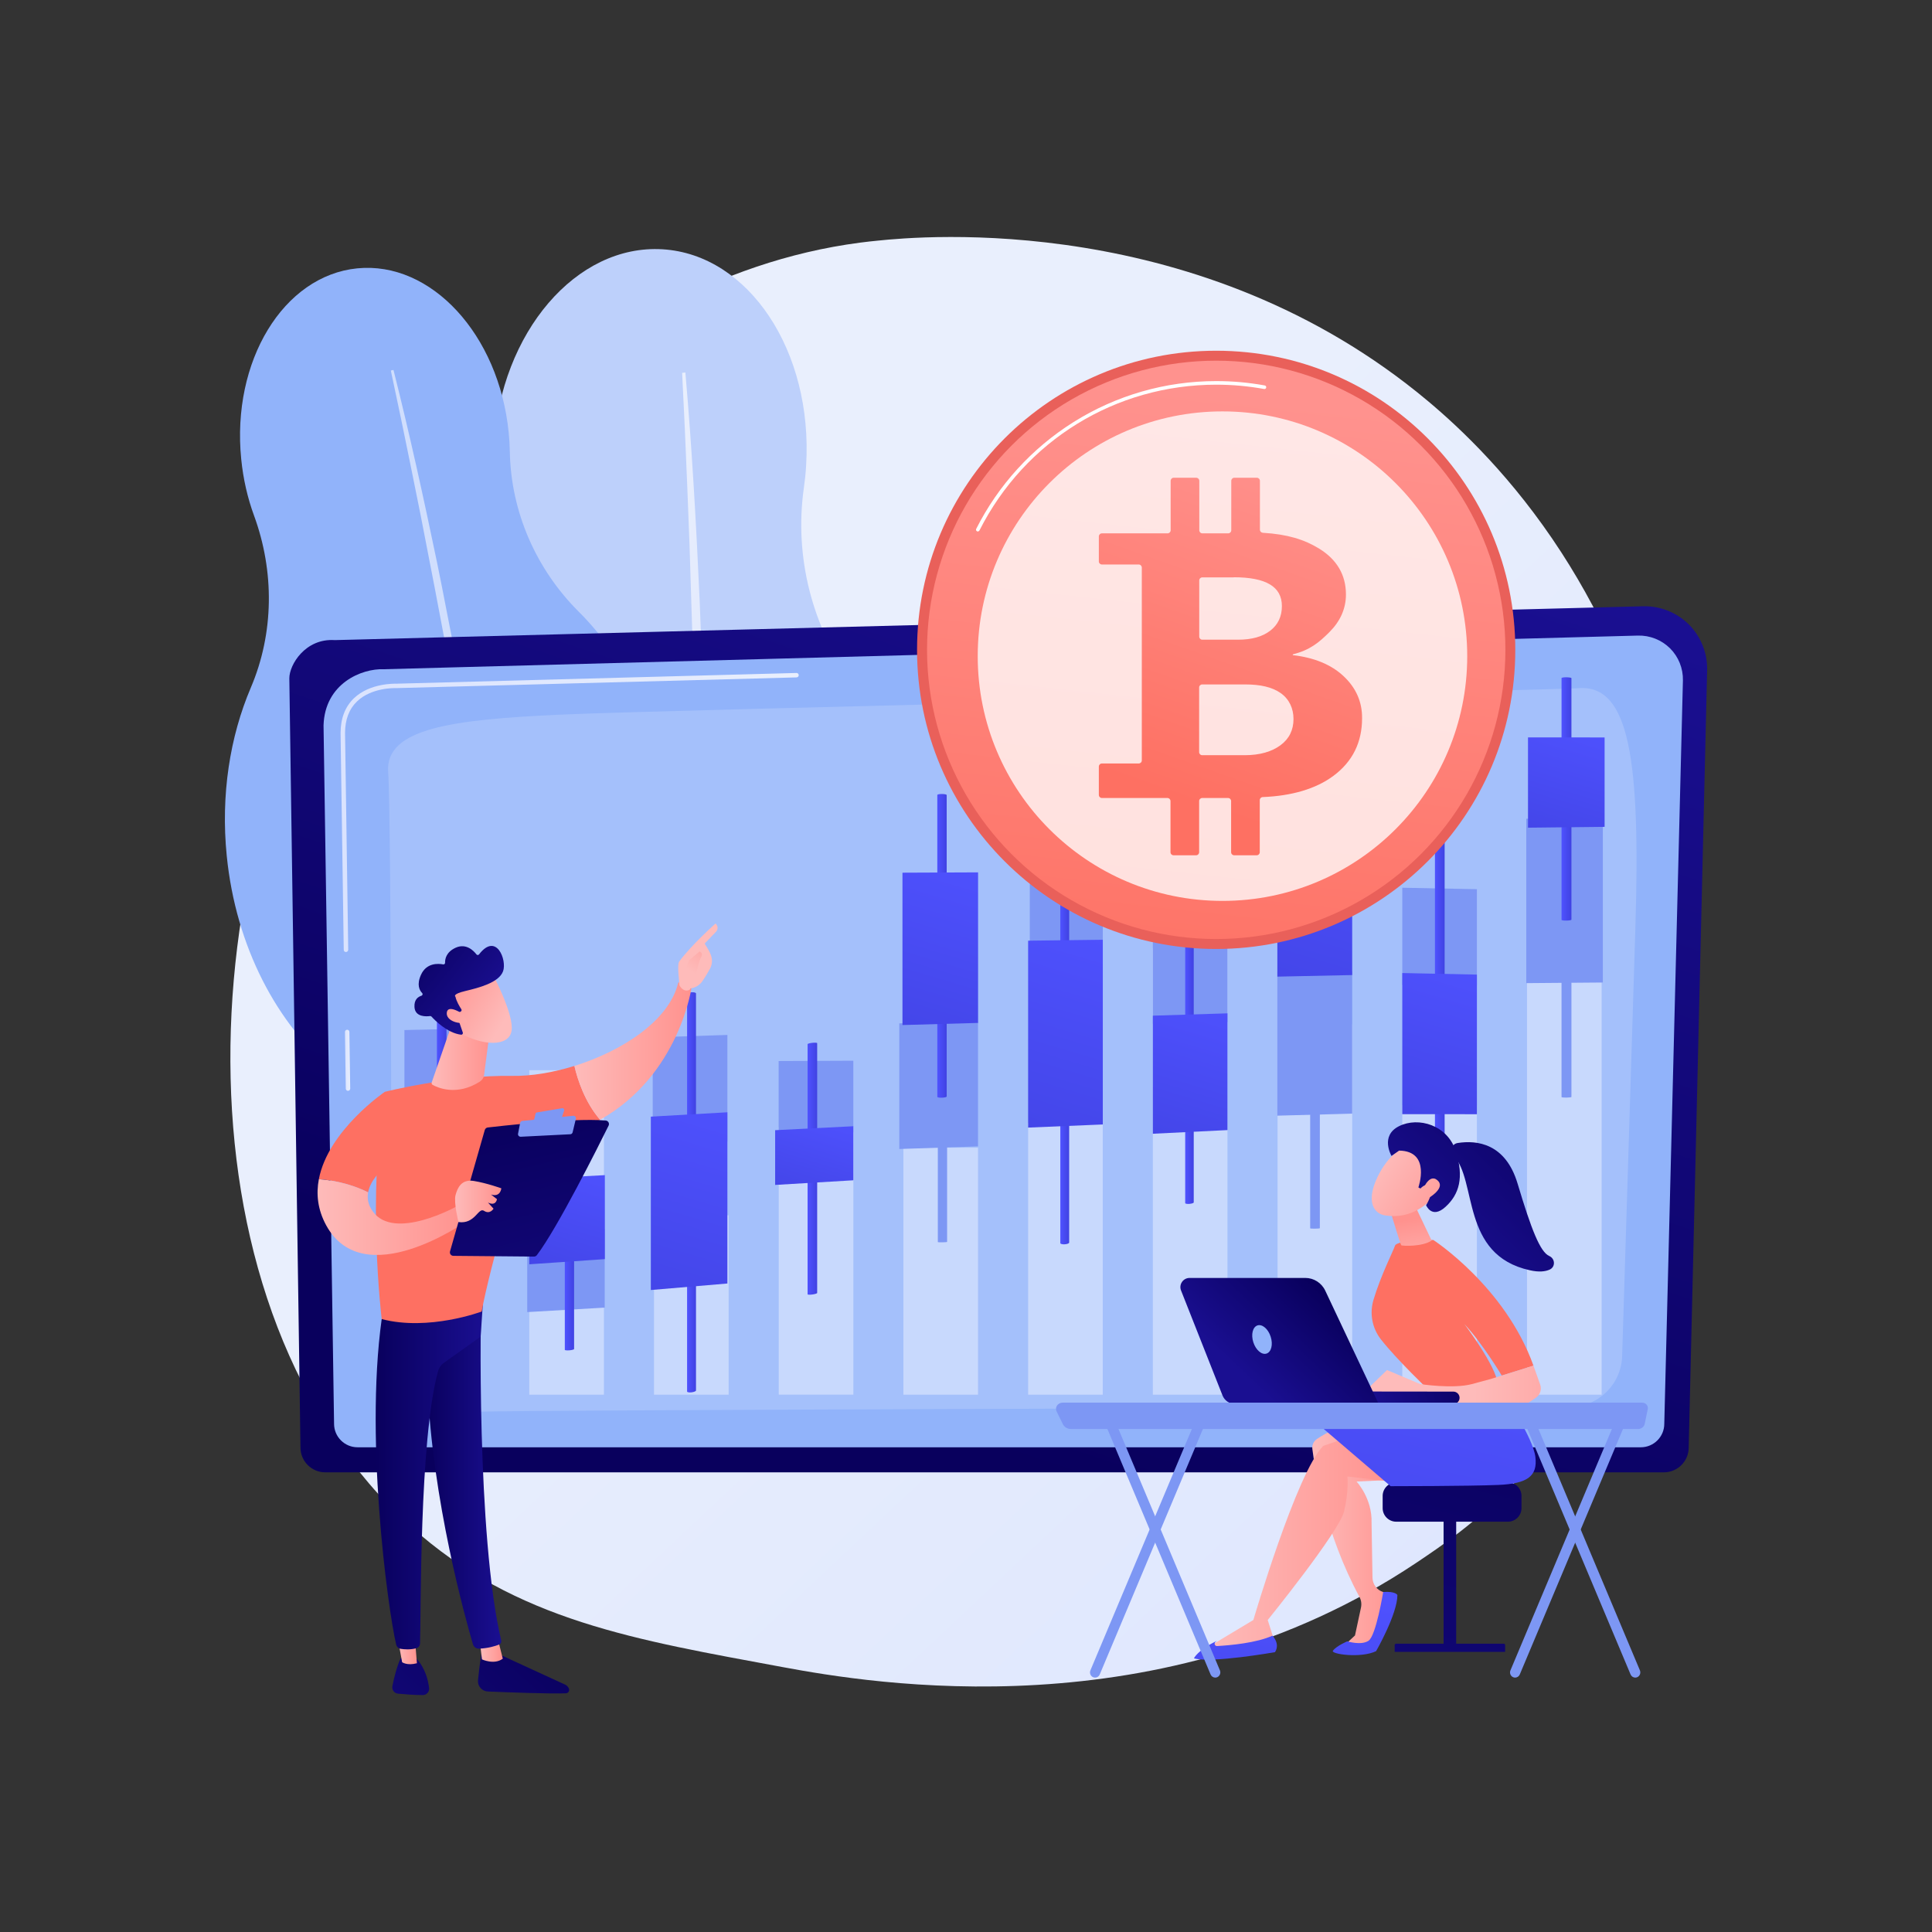 <?xml version="1.0" encoding="utf-8"?>
<!-- Generator: Adobe Illustrator 19.0.0, SVG Export Plug-In . SVG Version: 6.00 Build 0)  -->
<svg version="1.1" xmlns="http://www.w3.org/2000/svg" xmlns:xlink="http://www.w3.org/1999/xlink" x="0px" y="0px"
	 viewBox="0 0 3710 3710" style="enable-background:new 0 0 3710 3710;" xml:space="preserve">
<rect x="0" y="0" width="3710" height="3710" fill="#333333" stroke="none"/>
<style type="text/css">
	.st0{opacity:0;}
	.st1{fill:#FFFFFF;}
	.st2{fill:url(#SVGID_1_);}
	.st3{fill:#BDD0FB;}
	.st4{fill:url(#SVGID_2_);}
	.st5{fill:#91B3FA;}
	.st6{opacity:0.57;fill:#FFFFFF;}
	.st7{fill:url(#SVGID_3_);}
	.st8{fill:url(#SVGID_4_);}
	.st9{fill:url(#SVGID_5_);}
	.st10{opacity:0.17;fill:#FFFFFF;}
	.st11{opacity:0.4;}
	.st12{fill:#7D97F4;}
	.st13{fill:url(#SVGID_6_);}
	.st14{fill:url(#SVGID_7_);}
	.st15{fill:url(#SVGID_8_);}
	.st16{fill:url(#SVGID_9_);}
	.st17{fill:url(#SVGID_10_);}
	.st18{fill:url(#SVGID_11_);}
	.st19{fill:url(#SVGID_12_);}
	.st20{fill:url(#SVGID_13_);}
	.st21{fill:url(#SVGID_14_);}
	.st22{fill:url(#SVGID_15_);}
	.st23{fill:url(#SVGID_16_);}
	.st24{fill:url(#SVGID_17_);}
	.st25{fill:url(#SVGID_18_);}
	.st26{fill:url(#SVGID_19_);}
	.st27{fill:url(#SVGID_20_);}
	.st28{fill:url(#SVGID_21_);}
	.st29{fill:url(#SVGID_22_);}
	.st30{fill:url(#SVGID_23_);}
	.st31{fill:url(#SVGID_24_);}
	.st32{fill:url(#SVGID_25_);}
	.st33{fill:url(#SVGID_26_);}
	.st34{fill:url(#SVGID_27_);}
	.st35{opacity:0.78;fill:#FFFFFF;}
	.st36{fill:url(#SVGID_28_);}
	.st37{fill:url(#SVGID_29_);}
	.st38{fill:url(#SVGID_30_);}
	.st39{fill:url(#SVGID_31_);}
	.st40{fill:url(#SVGID_32_);}
	.st41{fill:url(#SVGID_33_);}
	.st42{fill:url(#SVGID_34_);}
	.st43{fill:url(#SVGID_35_);}
	.st44{fill:url(#SVGID_36_);}
	.st45{fill:url(#SVGID_37_);}
	.st46{fill:url(#SVGID_38_);}
	.st47{fill:url(#SVGID_39_);}
	.st48{fill:url(#SVGID_40_);}
	.st49{fill:url(#SVGID_41_);}
	.st50{fill:url(#SVGID_42_);}
	.st51{fill:url(#SVGID_43_);}
	.st52{fill:url(#SVGID_44_);}
	.st53{fill:url(#SVGID_45_);}
	.st54{fill:url(#SVGID_46_);}
	.st55{fill:url(#SVGID_47_);}
	.st56{fill:url(#SVGID_48_);}
	.st57{fill:url(#SVGID_49_);}
	.st58{fill:url(#SVGID_50_);}
	.st59{fill:url(#SVGID_51_);}
	.st60{fill:url(#SVGID_52_);}
	.st61{fill:url(#SVGID_53_);}
	.st62{fill:url(#SVGID_54_);}
	.st63{fill:url(#SVGID_55_);}
	.st64{fill:url(#SVGID_56_);}
	.st65{fill:url(#SVGID_57_);}
	.st66{fill:url(#SVGID_58_);}
	.st67{fill:url(#SVGID_59_);}
	.st68{fill:url(#SVGID_60_);}
	.st69{fill:url(#SVGID_61_);}
	.st70{fill:url(#SVGID_62_);}
	.st71{fill:url(#SVGID_63_);}
</style>
<g id="Background">
	<g class="st0">
		<g>
			<rect class="st1" width="3710" height="3710"/>
		</g>
	</g>
</g>
<g id="Illustration">
	<g>
		<linearGradient id="SVGID_1_" gradientUnits="userSpaceOnUse" x1="3499.888" y1="3692.56" x2="1524.593" y2="1589.827">
			<stop  offset="0" style="stop-color:#DAE3FE"/>
			<stop  offset="1" style="stop-color:#E9EFFD"/>
		</linearGradient>
		<path class="st2" d="M2906.8,2849c-72.9,75.2-138.2,119.3-188.1,152.7c-487.2,325.3-1044.1,231.5-1216.3,199.5
			c-277.8-51.7-512.3-88.2-713.8-270.2C330.8,2517.3,353,1654.5,702.9,1120c41.5-63.4,390.8-581.2,948.9-654.1
			c13.7-1.8,23.8-2.8,32.8-3.7c86.3-9.1,621.4-57.4,1057.6,308.1c62.4,52.3,162.9,146.7,256.1,290.6
			C3339.1,1587.1,3340.2,2402.2,2906.8,2849z"/>
		<g>
			<path class="st3" d="M1766.1,1785.9c11.1-182.2-38.6-350.2-127.1-472c-79.2-108.9-114.3-244.2-95.3-377.4c2-14,3.5-28.2,4.3-42.7
				c13.4-219.2-110.1-405-275.7-415.1C1106.7,468.6,961.6,638,948.2,857.2c-2.7,44.8,0.3,88.2,8.2,129
				c25.2,130.2,2.5,265.8-68.5,377.9c-63.4,100.2-104.7,224.7-113.1,361.3c-12.4,203.8,51.1,389.7,160.1,513.2
				c41.2,46.7,73.8,100.7,95.6,159c36.1,96.9,113.2,165.8,206.2,171.5c100.3,6.1,191.1-63,236-167.5
				c25.4-59.1,62.1-112.4,106.4-159.1C1683.7,2132.3,1754.9,1970.1,1766.1,1785.9z"/>
			
				<linearGradient id="SVGID_2_" gradientUnits="userSpaceOnUse" x1="-2576.17" y1="954.032" x2="-2103.189" y2="954.032" gradientTransform="matrix(-0.963 -0.269 -0.269 0.963 -686.848 45.865)">
				<stop  offset="0" style="stop-color:#DAE3FE"/>
				<stop  offset="1" style="stop-color:#E9EFFD"/>
			</linearGradient>
			<path class="st4" d="M1316.1,715.3c12.8,146.2,20.9,292.6,27.5,439.2c1.7,36.6,2.7,73.3,3.9,109.9l1.8,55l1.3,55
				c0.7,36.7,2,73.3,2.3,110l1,110c-0.3,73.4,0,146.7-1.6,220.1c-0.8,36.7-0.8,73.4-2.4,110l-4.1,110
				c-6.9,146.6-17.5,293-35.5,438.7l-6.3-0.7l9.3-109.5l2.4-27.4l1.7-27.4l3.3-54.8l3.4-54.8c1.2-18.3,1.7-36.6,2.5-54.9
				c1.5-36.6,3.2-73.2,4.5-109.8c4-146.4,6.1-292.9,5.1-439.4c-1-73.2-1.5-146.5-3-219.7l-1-54.9l-1.5-54.9
				c-1-36.6-1.9-73.2-3.2-109.8c-2-73.2-4.6-146.5-7.7-219.7c-2.8-73.2-6.2-146.4-9.9-219.6L1316.1,715.3z"/>
		</g>
		<g>
			<path class="st5" d="M1284.2,1558.6c-15.6-156.4-80.8-292.4-172.6-383.7c-82.1-81.7-130.5-191.9-132.6-307.7
				c-0.2-12.2-0.9-24.5-2.2-36.9c-18.8-188.1-149-329.1-290.8-315c-141.8,14.1-241.6,178.1-222.8,366.2c3.8,38.5,12.3,75,24.6,108.5
				c39.3,107.2,38.6,225.6-6.2,330.6c-40,93.9-57.9,205.4-46.2,322.6c17.4,174.9,96.9,324.2,206.3,414.2
				c41.4,34.1,76.4,75.4,102.9,122c44,77.4,118.7,125.4,198.4,117.5c85.9-8.6,153.4-79.8,177.1-174.8
				c13.4-53.7,37.2-104.1,68.4-149.9C1261.9,1864.3,1300,1716.7,1284.2,1558.6z"/>
			<path class="st6" d="M755.6,710.4c30.9,122.5,57.9,245.8,83.6,369.5c6.4,30.9,12.4,61.9,18.4,92.9l9.1,46.5l8.7,46.6
				c5.7,31.1,11.7,62.1,17,93.2l15.9,93.4c9.8,62.4,20.2,124.7,28.8,187.3c4.4,31.3,9.4,62.5,13.1,93.8l11.7,94
				c14.3,125.5,25.4,251.5,30.2,377.7l-5.4,0.3l-7.2-94.3l-1.7-23.6l-2.3-23.5l-4.7-47.1l-4.6-47.1c-1.5-15.7-3.6-31.3-5.4-47
				c-3.8-31.3-7.3-62.6-11.3-93.9c-16.7-125-35.1-249.8-56-374.2c-10.9-62.1-21.3-124.3-32.7-186.4l-8.4-46.6l-8.8-46.5
				c-5.8-31-11.7-62-17.8-92.9c-11.8-62-24-123.9-36.7-185.7c-12.4-61.9-25.4-123.6-38.6-185.3L755.6,710.4z"/>
		</g>
		<g>
			<g>
				<linearGradient id="SVGID_3_" gradientUnits="userSpaceOnUse" x1="1675.1" y1="2713.678" x2="2282.254" y2="892.21">
					<stop  offset="0" style="stop-color:#09005D"/>
					<stop  offset="1" style="stop-color:#1A0F91"/>
				</linearGradient>
				<path class="st7" d="M3242.8,2779.8c0,26.1-21.4,47.5-47.5,47.5H624.5c-26.1,0-47.5-21.4-47.5-47.5l-21.4-1477.3
					c0-26.1,30.8-77.1,87.2-73.3l2512.4-65c32.8-0.8,64.5,11.8,87.8,34.9c23.2,23.2,35.9,54.8,35.2,87.6L3242.8,2779.8z"/>
				<path class="st5" d="M3195.9,2734.2c0,24.7-20.2,45-45,45H686.5c-24.7,0-45-20.2-45-45l-20.2-1341.1
					c2.4-80.7,73.1-109.7,116-108l2408-64.6c23-0.6,45.3,8.3,61.7,24.5c16.3,16.3,25.2,38.6,24.7,61.6L3195.9,2734.2z"/>
				<g>
					<linearGradient id="SVGID_4_" gradientUnits="userSpaceOnUse" x1="662.348" y1="2036.077" x2="672.434" y2="2036.077">
						<stop  offset="0" style="stop-color:#DAE3FE"/>
						<stop  offset="1" style="stop-color:#E9EFFD"/>
					</linearGradient>
					<path class="st8" d="M668.2,2094.7c-2.3,0-4.2-1.9-4.2-4.2l-1.6-108.8c0-2.3,1.8-4.3,4.2-4.3c2.3-0.1,4.3,1.8,4.3,4.2
						l1.6,108.8C672.5,2092.7,670.6,2094.7,668.2,2094.7C668.2,2094.7,668.2,2094.7,668.2,2094.7z"/>
					<linearGradient id="SVGID_5_" gradientUnits="userSpaceOnUse" x1="653.914" y1="1560.257" x2="1533.609" y2="1560.257">
						<stop  offset="0" style="stop-color:#DAE3FE"/>
						<stop  offset="1" style="stop-color:#E9EFFD"/>
					</linearGradient>
					<path class="st9" d="M664.3,1828.2c-2.3,0-4.2-1.9-4.2-4.2l-6.1-416.6c0.1-28,8.8-50.4,25.7-66.6
						c30.7-29.4,78.7-27.9,80.8-27.9l768.9-20.6c2.3-0.2,4.3,1.8,4.4,4.1c0.1,2.3-1.8,4.3-4.1,4.4l-769.2,20.6
						c-2.2-0.1-46.7-1.5-74.9,25.5c-15.2,14.5-22.9,34.9-23,60.4l6.1,416.5C668.6,1826.2,666.7,1828.1,664.3,1828.2
						C664.3,1828.2,664.3,1828.2,664.3,1828.2z"/>
				</g>
				<path class="st10" d="M750.1,2659.8c2.6-110.8,1.6-1092.4-4.7-1177.2c-6.4-84.8,125.7-100.7,328.4-110.2
					c202.7-9.5,1913-47.3,1957-50.9c99-8,119.5,139.9,109.6,461.1c-7.4,241.3-19.8,638.8-25.4,821.6c-1.7,54.4-46.2,97.6-100.6,97.8
					c-411.6,1.1-1989,5.7-2094,8.8C799.4,2714.4,749.1,2703.7,750.1,2659.8z"/>
			</g>
			<g class="st11">
				<rect x="776.9" y="2347.2" class="st1" width="143.3" height="331"/>
				<rect x="1016.4" y="2055.1" class="st1" width="143.3" height="623.1"/>
				<rect x="1255.9" y="2333.7" class="st1" width="143.3" height="344.5"/>
				<rect x="1495.4" y="2163.8" class="st1" width="143.3" height="514.3"/>
				<rect x="1734.8" y="2203.9" class="st1" width="143.3" height="474.3"/>
				<rect x="1974.3" y="2156" class="st1" width="143.3" height="522.2"/>
				<rect x="2213.8" y="1820.9" class="st1" width="143.3" height="857.3"/>
				<rect x="2453.3" y="1967.1" class="st1" width="143.3" height="711"/>
				<rect x="2692.8" y="2122.6" class="st1" width="143.3" height="555.6"/>
				<rect x="2932.3" y="1733.2" class="st1" width="143.3" height="945"/>
			</g>
			<g>
				<g>
					<path class="st12" d="M3008.1,1798.4c5.3,0.1,9.5,0.6,9.5,1.2v306.9c0,0.6-4.3,1.1-9.5,1.2c-5.3,0.1-9.5-0.4-9.5-1v-307.3
						C2998.6,1798.8,3002.9,1798.3,3008.1,1798.4z"/>
					<polygon class="st12" points="2930.9,1572.1 3077.9,1574.2 3077.9,1886.7 2930.9,1887.9 					"/>
					<path class="st12" d="M2764.8,1769.4c5.1,0.1,9.3,0.5,9.3,1v237.8c0,0.5-4.2,0.8-9.3,0.8c-5.1,0-9.3-0.4-9.3-0.8v-238.2
						C2755.5,1769.6,2759.7,1769.3,2764.8,1769.4z"/>
					<polygon class="st12" points="2692.8,1704.7 2836.1,1707.5 2836.1,1892.1 2692.8,1891.3 					"/>
					<path class="st12" d="M2525.2,2129.8c5.1,0,9.3,0.4,9.3,0.8v227.9c0,0.4-4.2,0.9-9.3,0.9c-5.1,0.1-9.3-0.2-9.3-0.7v-228.2
						C2515.8,2130.1,2520,2129.8,2525.2,2129.8z"/>
					<polygon class="st12" points="2452.9,1866.2 2596.6,1865.3 2596.6,2138.5 2452.9,2142.4 					"/>
					<path class="st12" d="M2285,1853.2c4.6,0,8.3,0.3,8.3,0.8v223.6c0,0.4-3.7,0.8-8.3,0.9c-4.6,0.1-8.4-0.2-8.4-0.6V1854
						C2276.7,1853.6,2280.4,1853.2,2285,1853.2z"/>
					<polygon class="st12" points="2213.8,1783.9 2357.1,1782.7 2357.1,1962.6 2213.8,1965.8 					"/>
					<path class="st12" d="M2044,1746.7c4.7,0,8.6,0.5,8.6,1v286.5c0,0.5-3.8,1.1-8.6,1.2c-4.7,0.1-8.6-0.3-8.6-0.8v-286.9
						C2035.4,1747.1,2039.3,1746.7,2044,1746.7z"/>
					<polygon class="st12" points="1977.5,1696.3 2117.7,1696 2117.7,1902.7 1977.5,1905.3 					"/>
					<path class="st12" d="M1809.8,2196.9c4.9,0,8.9,0.3,8.9,0.6v187.3c0,0.4-4,0.7-8.9,0.8c-4.9,0.1-8.9-0.1-8.9-0.5v-187.6
						C1800.9,2197.2,1804.9,2196.9,1809.8,2196.9z"/>
					<polygon class="st12" points="1726.9,1965.1 1878.1,1963 1878.1,2201.4 1726.9,2206.4 					"/>
					<polygon class="st12" points="1495.2,2037.5 1638.6,2036.9 1638.6,2174.3 1495.2,2176.5 					"/>
					<polygon class="st12" points="1253.4,1992 1396.8,1987.4 1396.8,2192.1 1253.4,2199.3 					"/>
					<path class="st12" d="M1077.6,2281.2c4.9-0.1,8.9,0.1,8.9,0.5v219.8c0,0.4-4,0.9-8.9,1.2c-4.9,0.2-8.9,0.1-8.9-0.4v-220.2
						C1068.7,2281.8,1072.7,2281.3,1077.6,2281.2z"/>
					<polygon class="st12" points="1012.4,2366.3 1161.2,2359.7 1161.2,2511 1012.4,2519.6 					"/>
					<polygon class="st12" points="776.6,1978 918.9,1974.8 918.9,2115.2 776.6,2120.2 					"/>
				</g>
				<g>
					<linearGradient id="SVGID_6_" gradientUnits="userSpaceOnUse" x1="839.012" y1="2261.456" x2="857.462" y2="2261.456">
						<stop  offset="0" style="stop-color:#4F52FF"/>
						<stop  offset="1" style="stop-color:#4042E2"/>
					</linearGradient>
					<path class="st13" d="M848.2,2610.7c-5.1,0.4-9.2-0.3-9.2-1.6v-694.4c0-1.3,4.1-2.5,9.2-2.6c5.1-0.1,9.2,0.9,9.2,2.2v693.3
						C857.5,2608.9,853.3,2610.3,848.2,2610.7z"/>
					<linearGradient id="SVGID_7_" gradientUnits="userSpaceOnUse" x1="902.279" y1="2064.685" x2="770.145" y2="2508.376">
						<stop  offset="0" style="stop-color:#4F52FF"/>
						<stop  offset="1" style="stop-color:#4042E2"/>
					</linearGradient>
					<polygon class="st14" points="918.9,2381.6 776.6,2391.3 776.6,2113.7 918.9,2107.6 					"/>
					<linearGradient id="SVGID_8_" gradientUnits="userSpaceOnUse" x1="1084.593" y1="2347.449" x2="1102.351" y2="2347.449">
						<stop  offset="0" style="stop-color:#4F52FF"/>
						<stop  offset="1" style="stop-color:#4042E2"/>
					</linearGradient>
					<path class="st15" d="M1093.5,2593c-4.9,0.4-8.9,0-8.9-0.9v-488.2c0-0.9,4-1.9,8.9-2.1c4.9-0.2,8.9,0.4,8.9,1.3v487.4
						C1102.4,2591.4,1098.4,2592.6,1093.5,2593z"/>
					<linearGradient id="SVGID_9_" gradientUnits="userSpaceOnUse" x1="1124.854" y1="2220.704" x2="1037.945" y2="2512.535">
						<stop  offset="0" style="stop-color:#4F52FF"/>
						<stop  offset="1" style="stop-color:#4042E2"/>
					</linearGradient>
					<polygon class="st16" points="1161.5,2417.9 1016.4,2427.8 1016.4,2264.4 1161.5,2256.6 					"/>
					<linearGradient id="SVGID_10_" gradientUnits="userSpaceOnUse" x1="1319.398" y1="2289.602" x2="1336.503" y2="2289.602">
						<stop  offset="0" style="stop-color:#4F52FF"/>
						<stop  offset="1" style="stop-color:#4042E2"/>
					</linearGradient>
					<path class="st17" d="M1328,2673.7c-4.7,0.6-8.6-0.2-8.6-1.6v-763.7c0-1.5,3.8-2.8,8.6-3c4.7-0.2,8.5,0.8,8.5,2.3v762.4
						C1336.5,2671.5,1332.7,2673.1,1328,2673.7z"/>
					<linearGradient id="SVGID_11_" gradientUnits="userSpaceOnUse" x1="1387.7" y1="2088.346" x2="1231.646" y2="2612.36">
						<stop  offset="0" style="stop-color:#4F52FF"/>
						<stop  offset="1" style="stop-color:#4042E2"/>
					</linearGradient>
					<polygon class="st18" points="1396.8,2464.7 1249.8,2477.2 1249.8,2144.3 1396.8,2135.9 					"/>
					<linearGradient id="SVGID_12_" gradientUnits="userSpaceOnUse" x1="1550.749" y1="2244.283" x2="1569.178" y2="2244.283">
						<stop  offset="0" style="stop-color:#4F52FF"/>
						<stop  offset="1" style="stop-color:#4042E2"/>
					</linearGradient>
					<path class="st19" d="M1560,2485.8c-5.1,0.7-9.2,0.5-9.2-0.4v-480.3c0-0.9,4.1-2.1,9.2-2.6c5.1-0.5,9.2-0.2,9.2,0.8v479.5
						C1569.2,2483.8,1565.1,2485.1,1560,2485.8z"/>
					<linearGradient id="SVGID_13_" gradientUnits="userSpaceOnUse" x1="1589.882" y1="2129.852" x2="1526.088" y2="2344.068">
						<stop  offset="0" style="stop-color:#4F52FF"/>
						<stop  offset="1" style="stop-color:#4042E2"/>
					</linearGradient>
					<polygon class="st20" points="1638.6,2266.5 1488.5,2275.4 1488.5,2170.3 1638.6,2162.7 					"/>
					<linearGradient id="SVGID_14_" gradientUnits="userSpaceOnUse" x1="1799.862" y1="1816.361" x2="1817.928" y2="1816.361">
						<stop  offset="0" style="stop-color:#4F52FF"/>
						<stop  offset="1" style="stop-color:#4042E2"/>
					</linearGradient>
					<path class="st21" d="M1808.9,2107.9c-5,0.2-9-0.5-9-1.7v-579.6c0-1.1,4.1-2,9-1.9c5,0,9,1,9,2.1v578.7
						C1817.9,2106.7,1813.9,2107.7,1808.9,2107.9z"/>
					<linearGradient id="SVGID_15_" gradientUnits="userSpaceOnUse" x1="1861.863" y1="1631.087" x2="1725.481" y2="2089.045">
						<stop  offset="0" style="stop-color:#4F52FF"/>
						<stop  offset="1" style="stop-color:#4042E2"/>
					</linearGradient>
					<polygon class="st22" points="1878.2,1964.3 1733,1968.4 1733,1675.8 1878.2,1675.2 					"/>
					<linearGradient id="SVGID_16_" gradientUnits="userSpaceOnUse" x1="2036.049" y1="1988.832" x2="2053.062" y2="1988.832">
						<stop  offset="0" style="stop-color:#4F52FF"/>
						<stop  offset="1" style="stop-color:#4042E2"/>
					</linearGradient>
					<path class="st23" d="M2044.6,2389.4c-4.7,0.3-8.5-0.7-8.5-2.2v-796.3c0-1.5,3.8-2.7,8.5-2.7c4.7,0,8.5,1.3,8.5,2.8v795.1
						C2053.1,2387.6,2049.3,2389.1,2044.6,2389.4z"/>
					<linearGradient id="SVGID_17_" gradientUnits="userSpaceOnUse" x1="2113.465" y1="1756.302" x2="1949.955" y2="2305.354">
						<stop  offset="0" style="stop-color:#4F52FF"/>
						<stop  offset="1" style="stop-color:#4042E2"/>
					</linearGradient>
					<polygon class="st24" points="2117.7,2159.3 1974.3,2165.3 1974.3,1806.4 2117.7,1804.6 					"/>
					<linearGradient id="SVGID_18_" gradientUnits="userSpaceOnUse" x1="2275.848" y1="1992.81" x2="2292.299" y2="1992.81">
						<stop  offset="0" style="stop-color:#4F52FF"/>
						<stop  offset="1" style="stop-color:#4042E2"/>
					</linearGradient>
					<path class="st25" d="M2284.1,2311.8c-4.5,0.4-8.2-0.3-8.2-1.5v-634.1c0-1.2,3.7-2.3,8.2-2.4c4.5-0.1,8.2,0.7,8.2,2v633.2
						C2292.3,2310.1,2288.6,2311.4,2284.1,2311.8z"/>
					<linearGradient id="SVGID_19_" gradientUnits="userSpaceOnUse" x1="2331.319" y1="1906.307" x2="2220.297" y2="2279.108">
						<stop  offset="0" style="stop-color:#4F52FF"/>
						<stop  offset="1" style="stop-color:#4042E2"/>
					</linearGradient>
					<polygon class="st26" points="2357.1,2170.1 2213.8,2177.1 2213.8,1950.4 2357.1,1945.9 					"/>
					<linearGradient id="SVGID_20_" gradientUnits="userSpaceOnUse" x1="2515.838" y1="1628.386" x2="2534.466" y2="1628.386">
						<stop  offset="0" style="stop-color:#4F52FF"/>
						<stop  offset="1" style="stop-color:#4042E2"/>
					</linearGradient>
					<path class="st27" d="M2525.2,1853.2c-5.1,0.1-9.3-0.5-9.3-1.4V1405c0-0.9,4.2-1.5,9.3-1.4c5.1,0.1,9.3,0.8,9.3,1.7v446.3
						C2534.5,1852.3,2530.3,1853.1,2525.2,1853.2z"/>
					<linearGradient id="SVGID_21_" gradientUnits="userSpaceOnUse" x1="2589.265" y1="1485.623" x2="2433.047" y2="2010.187">
						<stop  offset="0" style="stop-color:#4F52FF"/>
						<stop  offset="1" style="stop-color:#4042E2"/>
					</linearGradient>
					<polygon class="st28" points="2596.6,1872.4 2452.9,1875.4 2452.9,1532 2596.6,1532.7 					"/>
					<linearGradient id="SVGID_22_" gradientUnits="userSpaceOnUse" x1="2755.525" y1="1938.48" x2="2774.104" y2="1938.48">
						<stop  offset="0" style="stop-color:#4F52FF"/>
						<stop  offset="1" style="stop-color:#4042E2"/>
					</linearGradient>
					<path class="st29" d="M2764.8,2304.8c-5.1,0.1-9.3-1-9.3-2.4v-728.1c0-1.4,4.2-2.4,9.3-2.1c5.1,0.2,9.3,1.5,9.3,2.9v727.1
						C2774.1,2303.6,2769.9,2304.8,2764.8,2304.8z"/>
					<linearGradient id="SVGID_23_" gradientUnits="userSpaceOnUse" x1="2816.44" y1="1829.419" x2="2690.521" y2="2252.242">
						<stop  offset="0" style="stop-color:#4F52FF"/>
						<stop  offset="1" style="stop-color:#4042E2"/>
					</linearGradient>
					<polygon class="st30" points="2836.1,2139.6 2692.8,2139.5 2692.8,1868.5 2836.1,1871.5 					"/>
					<linearGradient id="SVGID_24_" gradientUnits="userSpaceOnUse" x1="2998.59" y1="1534.237" x2="3017.648" y2="1534.237">
						<stop  offset="0" style="stop-color:#4F52FF"/>
						<stop  offset="1" style="stop-color:#4042E2"/>
					</linearGradient>
					<path class="st31" d="M3008.1,1767.8c-5.3,0.1-9.5-0.5-9.5-1.4v-464.3c0-0.9,4.3-1.6,9.5-1.5c5.3,0.1,9.5,0.8,9.5,1.7V1766
						C3017.6,1766.9,3013.4,1767.7,3008.1,1767.8z"/>
					<linearGradient id="SVGID_25_" gradientUnits="userSpaceOnUse" x1="3044.115" y1="1379.768" x2="2956.124" y2="1675.232">
						<stop  offset="0" style="stop-color:#4F52FF"/>
						<stop  offset="1" style="stop-color:#4042E2"/>
					</linearGradient>
					<polygon class="st32" points="3081.3,1587.8 2934.2,1589.4 2934.2,1416 3081.3,1416.1 					"/>
				</g>
			</g>
		</g>
		<g>
			<linearGradient id="SVGID_26_" gradientUnits="userSpaceOnUse" x1="2897.33" y1="189.674" x2="2588.707" y2="770.914">
				<stop  offset="0" style="stop-color:#E1473D"/>
				<stop  offset="1" style="stop-color:#E9605A"/>
			</linearGradient>
			<path class="st33" d="M2909.8,1247.9c0,317.2-257.2,574.4-574.4,574.4c-317.2,0-574.4-257.2-574.4-574.4
				c0-317.2,257.2-574.4,574.4-574.4C2652.7,673.5,2909.8,930.6,2909.8,1247.9z"/>
			<linearGradient id="SVGID_27_" gradientUnits="userSpaceOnUse" x1="2388.646" y1="763.088" x2="2254.909" y2="1982.147">
				<stop  offset="0" style="stop-color:#FF928E"/>
				<stop  offset="1" style="stop-color:#FE7062"/>
			</linearGradient>
			<circle class="st34" cx="2335.5" cy="1247.9" r="555.3"/>
			<path class="st1" d="M1877.6,1020.6c-0.5,0-1-0.1-1.5-0.4c-1.7-0.9-2.4-2.9-1.5-4.6c42.4-84,107-154.9,186.8-205
				c82-51.5,176.8-78.8,274.2-78.8c31.3,0,62.6,2.8,93.1,8.4c1.9,0.3,3.1,2.1,2.8,4c-0.3,1.9-2.1,3.1-4,2.8
				c-30.1-5.5-61-8.3-91.9-8.3c-193.4,0-367.6,107.3-454.8,280C1880,1019.9,1878.8,1020.6,1877.6,1020.6z"/>
			<path class="st35" d="M2817.5,1260c0,259.6-210.4,470-470,470c-259.6,0-470-210.4-470-470c0-259.6,210.4-470,470-470
				C2607.1,790,2817.5,1000.4,2817.5,1260z"/>
			<linearGradient id="SVGID_28_" gradientUnits="userSpaceOnUse" x1="2484.071" y1="875.663" x2="2252.603" y2="1528.915">
				<stop  offset="0" style="stop-color:#FF928E"/>
				<stop  offset="1" style="stop-color:#FE7062"/>
			</linearGradient>
			<path class="st36" d="M2579.8,1298.2c-23.8-22.2-56.6-35.5-97-40.1c-0.2,0-0.3-0.2-0.3-0.4v-0.8c0-0.2,0.1-0.3,0.3-0.4
				c32.2-8.1,49.8-22.3,70.3-42.9c20.5-20.6,31.5-44.6,31.5-72c0-37.8-17.6-67.2-51.3-88c-28.5-17.6-61.1-27.7-108.3-30.5
				c-3.1-0.2-5.6-2.8-5.6-5.9v-93.9c0-3.3-2.7-5.9-5.9-5.9h-43.2c-3.3,0-5.9,2.7-5.9,5.9v95c0,3.3-2.7,5.9-5.9,5.9h-49.6
				c-3.3,0-5.9-2.7-5.9-5.9v-95c0-3.3-2.7-5.9-5.9-5.9h-43.2c-3.3,0-5.9,2.7-5.9,5.9v95c0,3.3-2.7,5.9-5.9,5.9H2116
				c-3.3,0-5.9,2.7-5.9,5.9v48c0,3.3,2.7,5.9,5.9,5.9h70.7c3.3,0,5.9,2.7,5.9,5.9v370.3c0,3.3-2.7,5.9-5.9,5.9H2116
				c-3.3,0-5.9,2.7-5.9,5.9v54.5c0,3.3,2.7,5.9,5.9,5.9h125.8c3.3,0,5.9,2.7,5.9,5.9v98.2c0,3.3,2.7,5.9,5.9,5.9h43.2
				c3.3,0,5.9-2.7,5.9-5.9v-98.2c0-3.3,2.7-5.9,5.9-5.9h49.6c3.3,0,5.9,2.7,5.9,5.9v98.2c0,3.3,2.7,5.9,5.9,5.9h43.2
				c3.3,0,5.9-2.7,5.9-5.9v-100c0-3.2,2.5-5.8,5.7-5.9c55.7-2.2,102-15.7,135.7-40.7c36.8-27.3,55.1-64.3,55.1-110.9
				C2615.8,1347.5,2603.7,1320.4,2579.8,1298.2z M2369.1,1108.5c61.6,0,92.5,17.9,92.5,55.3c0,20.1-7.5,35.9-22.5,47.4
				c-15,11.5-35.6,17.2-61.7,17.2h-68.6c-3.3,0-5.9-2.7-5.9-5.9v-107.9c0-3.3,2.7-5.9,5.9-5.9H2369.1z M2459,1431
				c-16.6,12.3-39.5,19.2-68.8,19.2h-81.6c-3.3,0-5.9-2.7-5.9-5.9v-124.1c0-3.3,2.7-5.9,5.9-5.9h82.4c29.2,0,52,5.1,68.4,16.7
				c16.3,11.6,24.5,29.4,24.5,49.7C2483.9,1401.8,2475.6,1418.7,2459,1431z"/>
		</g>
		<g>
			<linearGradient id="SVGID_29_" gradientUnits="userSpaceOnUse" x1="1082.625" y1="3128.559" x2="586.012" y2="3668.736">
				<stop  offset="0" style="stop-color:#09005D"/>
				<stop  offset="1" style="stop-color:#1A0F91"/>
			</linearGradient>
			<path class="st37" d="M925.6,3168.8c0,0-5.1,29.1-7.7,57.9c-1,11.3,7.7,21,19,21.5c38.4,1.6,120.5,4.7,149.9,3.4
				c4.4-0.2,7.3-4.7,5.7-8.9l0,0c-1.4-3.5-4-6.2-7.4-7.8l-135.6-62.3L925.6,3168.8z"/>
			<linearGradient id="SVGID_30_" gradientUnits="userSpaceOnUse" x1="921.432" y1="3168.679" x2="965.544" y2="3168.679">
				<stop  offset="0" style="stop-color:#FEBBBA"/>
				<stop  offset="1" style="stop-color:#FF928E"/>
			</linearGradient>
			<path class="st38" d="M921.4,3151.7l4.1,34.8c0,0,23.8,11.1,40-1.4l-9.8-38.8L921.4,3151.7z"/>
			<linearGradient id="SVGID_31_" gradientUnits="userSpaceOnUse" x1="816.833" y1="2831.388" x2="962.688" y2="2831.388">
				<stop  offset="0" style="stop-color:#09005D"/>
				<stop  offset="1" style="stop-color:#1A0F91"/>
			</linearGradient>
			<path class="st39" d="M924.5,2496.9c-1.8,9.1-9.6,453.8,38,653.2c0.8,3.3-0.9,6.6-4,7.9c-7.3,3-21.6,7.3-38.7,7.9
				c-5.3,0.2-10.1-3.3-11.6-8.4c-13.6-46.2-78.7-277.9-87.2-499.3c-9.5-247.3,0-8.4,0-8.4l5.6-152.9L924.5,2496.9z"/>
			<linearGradient id="SVGID_32_" gradientUnits="userSpaceOnUse" x1="971.218" y1="3026.137" x2="474.606" y2="3566.312">
				<stop  offset="0" style="stop-color:#09005D"/>
				<stop  offset="1" style="stop-color:#1A0F91"/>
			</linearGradient>
			<path class="st40" d="M769.6,3184c0,0-8.2,14.7-16.1,53.8c-1.4,7.1,3.5,13.8,10.7,14.5c12.7,1.2,32.2,2.8,47.8,2.7
				c7.2,0,12.8-6.3,12-13.5c-1.7-14.3-7.1-37.6-23.8-55.9L769.6,3184z"/>
			<linearGradient id="SVGID_33_" gradientUnits="userSpaceOnUse" x1="762.455" y1="3166.416" x2="800.541" y2="3166.416">
				<stop  offset="0" style="stop-color:#FEBBBA"/>
				<stop  offset="1" style="stop-color:#FF928E"/>
			</linearGradient>
			<path class="st41" d="M762.5,3139.2l9.7,52.7c0,0,9.5,7.1,28.4,2l-4.6-56.7L762.5,3139.2z"/>
			<linearGradient id="SVGID_34_" gradientUnits="userSpaceOnUse" x1="721.404" y1="2826.615" x2="928.47" y2="2826.615">
				<stop  offset="0" style="stop-color:#09005D"/>
				<stop  offset="1" style="stop-color:#1A0F91"/>
			</linearGradient>
			<path class="st42" d="M736.4,2510.6c-38.9,234.7,8.4,580,24.4,647.6c1,4.1,4.3,7.3,8.5,8c7.1,1.2,18.9,2.1,30.4-1.2
				c4-1.2,6.8-4.8,6.9-8.9c2.1-54.6-1.7-390.1,34.5-522.7c1.8-6.7,5.9-12.6,11.6-16.6l70.3-50l5.4-80.8L736.4,2510.6z"/>
			<g>
				<linearGradient id="SVGID_35_" gradientUnits="userSpaceOnUse" x1="2027.792" y1="1034.089" x2="1631.726" y2="1455.874">
					<stop  offset="0" style="stop-color:#FF928E"/>
					<stop  offset="1" style="stop-color:#FE7062"/>
				</linearGradient>
				<path class="st43" d="M984.1,2066c-116.5-1.9-245.1,30.6-245.1,30.6C704.3,2299.2,733,2533,733,2533
					c90.2,23.7,192-14.5,192-14.5c15-84.7,84.9-323.1,84.9-323.1c56.9-7.1,103.8-23.5,142.5-45.2c-29.5-34.1-43.3-77.6-49.4-103.3
					C1061.8,2059.7,1020.1,2066.6,984.1,2066z"/>
				<linearGradient id="SVGID_36_" gradientUnits="userSpaceOnUse" x1="1102.951" y1="2017.864" x2="1328.309" y2="2017.864">
					<stop  offset="0" style="stop-color:#FEBBBA"/>
					<stop  offset="1" style="stop-color:#FF928E"/>
				</linearGradient>
				<path class="st44" d="M1328.3,1894.3c-11.4-13.8-25.9-7.3-25.9-7.3c-17.1,72.4-107.1,131.2-199.4,159.9
					c6,25.7,19.9,69.1,49.4,103.3C1305.6,2064,1328.3,1894.3,1328.3,1894.3z"/>
			</g>
			<g>
				
					<linearGradient id="SVGID_37_" gradientUnits="userSpaceOnUse" x1="9169.672" y1="1980.089" x2="9320.893" y2="2324.15" gradientTransform="matrix(-1 0 0 1 10447.778 0)">
					<stop  offset="0" style="stop-color:#FEBBBA"/>
					<stop  offset="1" style="stop-color:#FF928E"/>
				</linearGradient>
				<path class="st45" d="M1325.5,1897.9c1.2,3.8-12.7,9.6-20.8-6c-0.3-7.5-4.8-39.4-0.4-45.5c23.8-32.4,69.8-73,69.8-73
					c7.8,7.7,1.4,15.2,1.4,15.2l-22.3,23.3c4.7,8.4,10.4,15.6,13,25.8c2,7.7,0.8,16-3.1,23c-3.9,7.1-9.3,16.2-14.3,23.4
					C1339.2,1897.8,1325.5,1897.9,1325.5,1897.9z"/>
				<linearGradient id="SVGID_38_" gradientUnits="userSpaceOnUse" x1="1327.227" y1="1865.504" x2="1390.325" y2="1768.49">
					<stop  offset="0" style="stop-color:#FEBBBA"/>
					<stop  offset="1" style="stop-color:#FF928E"/>
				</linearGradient>
				<path class="st46" d="M1343.4,1827l-20.4,17.3l-6.4,17.2l18.2,20.1c0,0,6.1-34.1,10.6-41.5
					C1350,1832.7,1347.6,1829.2,1343.4,1827z"/>
			</g>
			<linearGradient id="SVGID_39_" gradientUnits="userSpaceOnUse" x1="1910.215" y1="923.68" x2="1514.149" y2="1345.465">
				<stop  offset="0" style="stop-color:#FF928E"/>
				<stop  offset="1" style="stop-color:#FE7062"/>
			</linearGradient>
			<path class="st47" d="M783.7,2209.4L739,2096.6c0,0-108.8,74-126.7,167.7c20.6,1.5,58,6.9,94.6,25.4
				C715,2245.4,783.7,2209.4,783.7,2209.4z"/>
			<linearGradient id="SVGID_40_" gradientUnits="userSpaceOnUse" x1="609.821" y1="2337.077" x2="895.014" y2="2337.077">
				<stop  offset="0" style="stop-color:#FEBBBA"/>
				<stop  offset="1" style="stop-color:#FF928E"/>
			</linearGradient>
			<path class="st48" d="M878.8,2315.6c0,0-122.2,69.1-163.4,10.1c-8.6-12.2-10.6-24.4-8.5-36c-36.6-18.5-74-23.8-94.6-25.4
				c-5.4,28.3-2.5,58.3,14.1,88.7c72.2,132.1,268.6-7.3,268.6-7.3L878.8,2315.6z"/>
			<g>
				<linearGradient id="SVGID_41_" gradientUnits="userSpaceOnUse" x1="981.294" y1="2134.315" x2="1138.111" y2="2787.72">
					<stop  offset="0" style="stop-color:#09005D"/>
					<stop  offset="1" style="stop-color:#1A0F91"/>
				</linearGradient>
				<path class="st49" d="M864.2,2402.9l66.7-232.9c0.8-2.6,3-4.6,5.7-4.9c12.1-1.4,47.1-5.4,87.5-8.8c48.7-4.1,105.2-7.5,139-4.6
					c4.8,0.4,7.7,5.5,5.6,9.8c-19.2,38.9-98.3,197-137.8,248.8c-1.3,1.7-3.3,2.7-5.5,2.7l-154.7-1.4
					C866.1,2411.6,862.9,2407.3,864.2,2402.9z"/>
				<path class="st12" d="M1031,2136.2l48.4-8.1c2.6-0.4,4.7,2,3.9,4.5l-4.8,14.5c-0.4,1.3-1.5,2.2-2.8,2.4l-46.5,6.2
					c-2.4,0.3-4.4-1.9-3.8-4.2l3-12.7C1028.5,2137.4,1029.7,2136.4,1031,2136.2z"/>
				<path class="st12" d="M994.8,2177.1l4-20.7c0.4-2.1,2.1-3.7,4.2-3.9l97.7-9.9c3.3-0.3,5.9,2.7,5.1,5.9l-6.2,25.9
					c-0.5,2.1-2.3,3.6-4.4,3.7l-95.4,4.8C996.7,2182.9,994.2,2180.2,994.8,2177.1z"/>
				<linearGradient id="SVGID_42_" gradientUnits="userSpaceOnUse" x1="873.839" y1="2307.175" x2="962.688" y2="2307.175">
					<stop  offset="0" style="stop-color:#FEBBBA"/>
					<stop  offset="1" style="stop-color:#FF928E"/>
				</linearGradient>
				<path class="st50" d="M880.3,2346.7c0,0-9.3-38.2-5.5-51.8c3.7-13.6,11-31,35.2-27.1c24.2,3.9,52.7,14.1,52.7,14.1
					s-1.4,17.7-19.8,12l11.4,8.8c0,0-1.6,14.1-17.2,6.6l10.6,11.7c0,0-6.7,11.6-18.1,4.2C918.2,2317.7,912.7,2351.3,880.3,2346.7z"
					/>
			</g>
			<linearGradient id="SVGID_43_" gradientUnits="userSpaceOnUse" x1="828.809" y1="2032.189" x2="941.565" y2="2032.189">
				<stop  offset="0" style="stop-color:#FEBBBA"/>
				<stop  offset="1" style="stop-color:#FF928E"/>
			</linearGradient>
			<path class="st51" d="M866.1,1971.4L829,2078.6c-0.6,1.8,0.1,3.7,1.8,4.7c10.1,5.6,46.5,21.7,90.4-6.1c4.6-2.9,7.7-7.6,8.4-13
				l12-92.8H866.1z"/>
			<g>
				
					<linearGradient id="SVGID_44_" gradientUnits="userSpaceOnUse" x1="-4942.435" y1="-707.158" x2="-4984.571" y2="-846.13" gradientTransform="matrix(0.746 -0.666 0.666 0.746 5126.335 -803.173)">
					<stop  offset="0" style="stop-color:#FEBBBA"/>
					<stop  offset="1" style="stop-color:#FF928E"/>
				</linearGradient>
				<path class="st52" d="M946.8,1872.1c0,0,40.7,76.6,35.5,107.6c-5.2,31-55.7,28.7-99.7,3.6l-30.8-82.8L946.8,1872.1z"/>
				
					<linearGradient id="SVGID_45_" gradientUnits="userSpaceOnUse" x1="-4980.45" y1="-949.297" x2="-4945.204" y2="-748.264" gradientTransform="matrix(0.746 -0.666 0.666 0.746 5126.335 -803.173)">
					<stop  offset="0" style="stop-color:#09005D"/>
					<stop  offset="1" style="stop-color:#1A0F91"/>
				</linearGradient>
				<path class="st53" d="M884.5,1942.6c1.8-0.8,2.5-3,1.4-4.6c-3.3-5-9.4-15.1-11.3-24c0,0-7.3-4.7,18.6-10.9
					c25.9-6.2,64.6-15.9,72.8-37.9c7.9-21.5-12.9-75.7-46.1-32.5c-1.3,1.6-3.7,1.7-5,0c-5.4-7.1-19.8-21.8-39.7-12.9
					c-18.6,8.4-20.7,22-20.5,28.9c0.1,2-1.7,3.6-3.7,3.2c-9.4-1.8-32-3.3-42.5,19.8c-8.7,19.1-3,29.9,2.1,35.2
					c1.7,1.7,0.9,4.5-1.3,5.2c-6.2,1.9-14.2,7.1-13.4,21.6c1.1,20,23.5,18.3,29.9,17.4c1-0.1,2.1,0.2,2.8,1
					c5.5,6.1,30.1,31.7,56.8,34.8c2.3,0.3,4.1-2,3.3-4.2l-11.5-33.5c-0.5-1.6,0.2-3.3,1.7-3.9L884.5,1942.6z"/>
				
					<linearGradient id="SVGID_46_" gradientUnits="userSpaceOnUse" x1="-4985.508" y1="-707.804" x2="-5023.418" y2="-832.841" gradientTransform="matrix(0.746 -0.666 0.666 0.746 5126.335 -803.173)">
					<stop  offset="0" style="stop-color:#FEBBBA"/>
					<stop  offset="1" style="stop-color:#FF928E"/>
				</linearGradient>
				<path class="st54" d="M889.1,1947.4c0,0-29-19.9-31.1-3.1c-2.1,16.7,26.1,24.3,40.1,18L889.1,1947.4z"/>
			</g>
		</g>
		<g>
			<g>
				<linearGradient id="SVGID_47_" gradientUnits="userSpaceOnUse" x1="2890.123" y1="2628.19" x2="2528.987" y2="4019.231">
					<stop  offset="0" style="stop-color:#09005D"/>
					<stop  offset="1" style="stop-color:#1A0F91"/>
				</linearGradient>
				<rect x="2772.1" y="2905.2" class="st55" width="24.2" height="261.9"/>
				<linearGradient id="SVGID_48_" gradientUnits="userSpaceOnUse" x1="2927.514" y1="2613.416" x2="2551.616" y2="4061.317">
					<stop  offset="0" style="stop-color:#09005D"/>
					<stop  offset="1" style="stop-color:#1A0F91"/>
				</linearGradient>
				<path class="st56" d="M2890.3,3172.1h-212.1V3159c0-1.4,1.2-2.6,2.6-2.6h206.9c1.4,0,2.6,1.2,2.6,2.6V3172.1z"/>
				<linearGradient id="SVGID_49_" gradientUnits="userSpaceOnUse" x1="2857.126" y1="2619.623" x2="2495.988" y2="4010.671">
					<stop  offset="0" style="stop-color:#09005D"/>
					<stop  offset="1" style="stop-color:#1A0F91"/>
				</linearGradient>
				<path class="st57" d="M2921.7,2896.1c0,14.3-11.7,26-26,26h-214.6c-14.3,0-26-11.7-26-26v-23.5c0-14.3,11.7-26,26-26h214.6
					c14.3,0,26,11.7,26,26V2896.1z"/>
			</g>
			<g>
				<linearGradient id="SVGID_50_" gradientUnits="userSpaceOnUse" x1="2519.945" y1="2945.401" x2="2692.13" y2="2945.401">
					<stop  offset="0" style="stop-color:#FEBBBA"/>
					<stop  offset="1" style="stop-color:#FF928E"/>
				</linearGradient>
				<path class="st58" d="M2605.4,2730.6c0,0-36,5.6-76.4,32.6c-6.4,4.3-9.9,11.7-8.9,19.3c4.8,38.4,24.8,162.6,90.4,283.9
					c3.5,6.4,4.5,13.8,2.9,21l-11.4,53.1l-21.2,19.8h54.5l36.3-98.2l-15.5-4.9c-12-3.8-20.3-14.9-20.5-27.5l-1.8-105.4
					c1.6-46.9-28.8-79.3-28.8-79.3l87.1-4.2L2605.4,2730.6z"/>
				<linearGradient id="SVGID_51_" gradientUnits="userSpaceOnUse" x1="2625.298" y1="3057.597" x2="2599.972" y2="3445.925">
					<stop  offset="0" style="stop-color:#4F52FF"/>
					<stop  offset="1" style="stop-color:#4042E2"/>
				</linearGradient>
				<path class="st59" d="M2559.6,3169.8c-5,6.5,53.4,15.1,82.9,0.9c0,0,40.9-71.2,40.9-107.8c0,0-3.2-7.5-27.3-5.8
					c0,0-13.7,84.2-28.2,93.7c-14.5,9.4-40.6,1-40.6,1S2566.9,3160.2,2559.6,3169.8z"/>
				<linearGradient id="SVGID_52_" gradientUnits="userSpaceOnUse" x1="2317.771" y1="2957.162" x2="2681.116" y2="2957.162">
					<stop  offset="0" style="stop-color:#FEBBBA"/>
					<stop  offset="1" style="stop-color:#FF928E"/>
				</linearGradient>
				<path class="st60" d="M2681.1,2846.5c-0.5-0.8-93.7-11.2-93.7-11.2s3.1,28.4-6.5,67.4c-9.5,39-146.5,208.2-146.5,208.2
					l14.4,45.5c-44.4,15.5-88.1,17.9-131,7.9l89-53.4c0,0,83.3-283.8,134.3-334.4l93.5-32.3L2681.1,2846.5z"/>
				<linearGradient id="SVGID_53_" gradientUnits="userSpaceOnUse" x1="2798.69" y1="2543.052" x2="2618.659" y2="3340.327">
					<stop  offset="0" style="stop-color:#4F52FF"/>
					<stop  offset="1" style="stop-color:#4042E2"/>
				</linearGradient>
				<path class="st61" d="M2890.3,2681.4c0,0,53.7,79.9,58.1,116.4c4.4,36.5-14.7,51.3-71.1,53.7c-56.4,2.4-206.9,2.4-206.9,2.4
					L2542,2744.1c0,0,93.6-33.4,118-42.8C2684.3,2691.8,2890.3,2681.4,2890.3,2681.4z"/>
				<linearGradient id="SVGID_54_" gradientUnits="userSpaceOnUse" x1="2380.908" y1="3041.659" x2="2355.582" y2="3429.986">
					<stop  offset="0" style="stop-color:#4F52FF"/>
					<stop  offset="1" style="stop-color:#4042E2"/>
				</linearGradient>
				<path class="st62" d="M2443.4,3141c0,0,15.5,15,5,31.6c0,0-122.4,21.7-155.7,11.9c0,0,6.9-15.8,44.3-33.7l-2.8,2.1
					c-3.5,2.7-1.4,8.3,3,8C2361.9,3159.5,2412.9,3155,2443.4,3141z"/>
			</g>
			<g>
				<linearGradient id="SVGID_55_" gradientUnits="userSpaceOnUse" x1="3790.507" y1="663.928" x2="3481.885" y2="1245.167">
					<stop  offset="0" style="stop-color:#FF928E"/>
					<stop  offset="1" style="stop-color:#FE7062"/>
				</linearGradient>
				<path class="st63" d="M2745,2670.8c0,0-62.6-59.6-93.4-99c-16.6-21.3-21.9-49.4-14.2-75.4c14.1-47.4,39.1-96.4,41.3-104.1
					c3.5-11.7,73.7-11.2,73.7-11.2s138.1,89.6,192.3,241.4l-60.9,19c0,0-36-60.5-71.7-98.9c0,0,61.6,81.4,63.8,114.7L2745,2670.8z"
					/>
				<linearGradient id="SVGID_56_" gradientUnits="userSpaceOnUse" x1="2725.884" y1="2458.482" x2="2707.71" y2="2341.866">
					<stop  offset="0" style="stop-color:#FEBBBA"/>
					<stop  offset="1" style="stop-color:#FF928E"/>
				</linearGradient>
				<path class="st64" d="M2670.3,2326.9c0.7,2.4,19,63.1,20.5,64.4c1.4,1.3,40.2,3.3,58.4-9.1l-30.9-64.7L2670.3,2326.9z"/>
				<linearGradient id="SVGID_57_" gradientUnits="userSpaceOnUse" x1="2647.333" y1="2238.709" x2="2807.868" y2="2347.751">
					<stop  offset="0" style="stop-color:#FEBBBA"/>
					<stop  offset="1" style="stop-color:#FF928E"/>
				</linearGradient>
				<path class="st65" d="M2700.3,2199.4c0,0-33.1,14-55.5,61.7c-22.5,47.8-5.7,69.8,15.4,72.9c21.1,3,52.6,2.6,86-28.3
					C2779.5,2274.8,2743.3,2182.8,2700.3,2199.4z"/>
				<linearGradient id="SVGID_58_" gradientUnits="userSpaceOnUse" x1="2927.499" y1="2033.86" x2="2658.24" y2="2313.999">
					<stop  offset="0" style="stop-color:#09005D"/>
					<stop  offset="1" style="stop-color:#1A0F91"/>
				</linearGradient>
				<path class="st66" d="M2723.7,2280.2c0,0,24.9-69.9-37-70.7l-14.6,10.2c0,0-22.7-38.7,14.6-57.2c37.3-18.5,93-2,108.9,48.2
					c15.9,50.3,6.6,82.7-19.8,106.8c-26.4,24.1-37.3-3.2-37.3-3.2s14.4-22.5,8.5-34.5c-5.9-12-19.4,2.5-19.4,2.5L2723.7,2280.2z"/>
				<linearGradient id="SVGID_59_" gradientUnits="userSpaceOnUse" x1="2656.954" y1="2224.542" x2="2817.491" y2="2333.586">
					<stop  offset="0" style="stop-color:#FEBBBA"/>
					<stop  offset="1" style="stop-color:#FF928E"/>
				</linearGradient>
				<path class="st67" d="M2730.7,2288c0,0,12.6-36,29.4-21.7c16.8,14.3-13.7,33.3-25.6,39.4L2730.7,2288z"/>
				<linearGradient id="SVGID_60_" gradientUnits="userSpaceOnUse" x1="2830.22" y1="2660.4" x2="3171.538" y2="2660.4">
					<stop  offset="0" style="stop-color:#FEBBBA"/>
					<stop  offset="1" style="stop-color:#FF928E"/>
				</linearGradient>
				<path class="st68" d="M2617.5,2675.2l46-44.3l63.6,26.9c0,0,63.3,9.8,99.5,0c36.2-9.8,36.2-9.8,36.2-9.8l81.9-25.5l12.9,36.3
					c3.3,9.2,0,19.5-8,25.1c-7.1,5-15.4,10.6-20.7,12.9c-10.8,4.7-265.8-3.3-265.8-3.3L2617.5,2675.2z"/>
				<linearGradient id="SVGID_61_" gradientUnits="userSpaceOnUse" x1="3047.176" y1="2148.889" x2="2777.916" y2="2429.027">
					<stop  offset="0" style="stop-color:#09005D"/>
					<stop  offset="1" style="stop-color:#1A0F91"/>
				</linearGradient>
				<path class="st69" d="M2790.7,2218.5c-8-8.1-2.8-21.9,8.5-23.6c36.3-5.7,91.7,0.1,115,77.9c26.2,87.6,43.3,131.4,60.8,139.1
					c11.5,5,12.2,21,0.8,26.1c-8.5,3.8-20.6,5.2-37.9,1.3C2803.9,2409.9,2837.5,2266.3,2790.7,2218.5z"/>
			</g>
			<g>
				
					<linearGradient id="SVGID_62_" gradientUnits="userSpaceOnUse" x1="2742.197" y1="2819.131" x2="2527.333" y2="2878.019" gradientTransform="matrix(0.999 -4.940000e-002 4.940000e-002 0.999 -41.469 -55.033)">
					<stop  offset="0" style="stop-color:#09005D"/>
					<stop  offset="1" style="stop-color:#1A0F91"/>
				</linearGradient>
				<path class="st70" d="M2791.5,2696.1c-0.2,0-0.4,0-0.6,0l-266.7-0.3c-6.6,0-11.9-5.4-11.9-11.9c0-6.6,5.4-12,11.9-11.9
					l266.7,0.3c6.6,0,11.9,5.4,11.9,11.9C2802.8,2690.6,2797.8,2695.8,2791.5,2696.1z"/>
				<linearGradient id="SVGID_63_" gradientUnits="userSpaceOnUse" x1="2545.895" y1="2486.448" x2="2393.44" y2="2647.583">
					<stop  offset="0" style="stop-color:#09005D"/>
					<stop  offset="1" style="stop-color:#1A0F91"/>
				</linearGradient>
				<path class="st71" d="M2284.4,2454h222.1c16.4,0,31.3,9.5,38.3,24.3l102.7,217.7h-276c-10.6,0-20-6.5-23.9-16.3l-79.6-201.5
					C2263.3,2466.6,2271.9,2454,2284.4,2454z"/>
				
					<ellipse transform="matrix(0.952 -0.306 0.306 0.952 -671.139 866.434)" class="st5" cx="2424.2" cy="2571" rx="17.5" ry="28.4"/>
			</g>
			<g>
				<path class="st12" d="M3164.2,2705.8c0.6-3-0.2-6.2-2.3-8.5c-2.1-2.4-5.2-3.8-8.5-3.8H2040.5c-4.3,0-8.3,2.1-10.7,5.5
					c-2.3,3.4-2.6,7.7-0.8,11.4l12.1,24.5c2.8,5.6,8.7,9.2,15.3,9.2h1089.3c6.1,0,11.4-4.1,12.6-9.7L3164.2,2705.8z"/>
				<g>
					<path class="st12" d="M2102.9,3221.5c-1.3,0-2.6-0.3-3.9-0.8c-5-2.2-7.2-8.1-5.1-13.1l204.8-487.2c2.1-5.1,7.9-7.4,12.8-5.2
						c5,2.2,7.2,8.1,5.1,13.1l-204.8,487.2C2110.3,3219.2,2106.7,3221.5,2102.9,3221.5z"/>
					<path class="st12" d="M2333.7,3221.5c-3.8,0-7.4-2.3-9-6l-204.8-487.2c-2.1-5.1,0.2-10.9,5.1-13.1c5-2.2,10.7,0.2,12.8,5.2
						l204.8,487.2c2.1,5.1-0.2,10.9-5.1,13.1C2336.3,3221.2,2334.9,3221.5,2333.7,3221.5z"/>
					<path class="st12" d="M2909.5,3221.5c-1.3,0-2.6-0.3-3.9-0.8c-5-2.2-7.2-8.1-5.1-13.1l204.8-487.2c2.1-5.1,7.9-7.4,12.8-5.2
						c5,2.2,7.2,8.1,5.1,13.1l-204.8,487.2C2916.8,3219.2,2913.2,3221.5,2909.5,3221.5z"/>
					<path class="st12" d="M3140.2,3221.5c-3.8,0-7.4-2.3-9-6l-204.8-487.2c-2.1-5.1,0.2-10.9,5.1-13.1c5-2.2,10.7,0.2,12.8,5.2
						l204.8,487.2c2.1,5.1-0.2,10.9-5.1,13.1C3142.8,3221.2,3141.5,3221.5,3140.2,3221.5z"/>
				</g>
			</g>
		</g>
	</g>
</g>
</svg>
